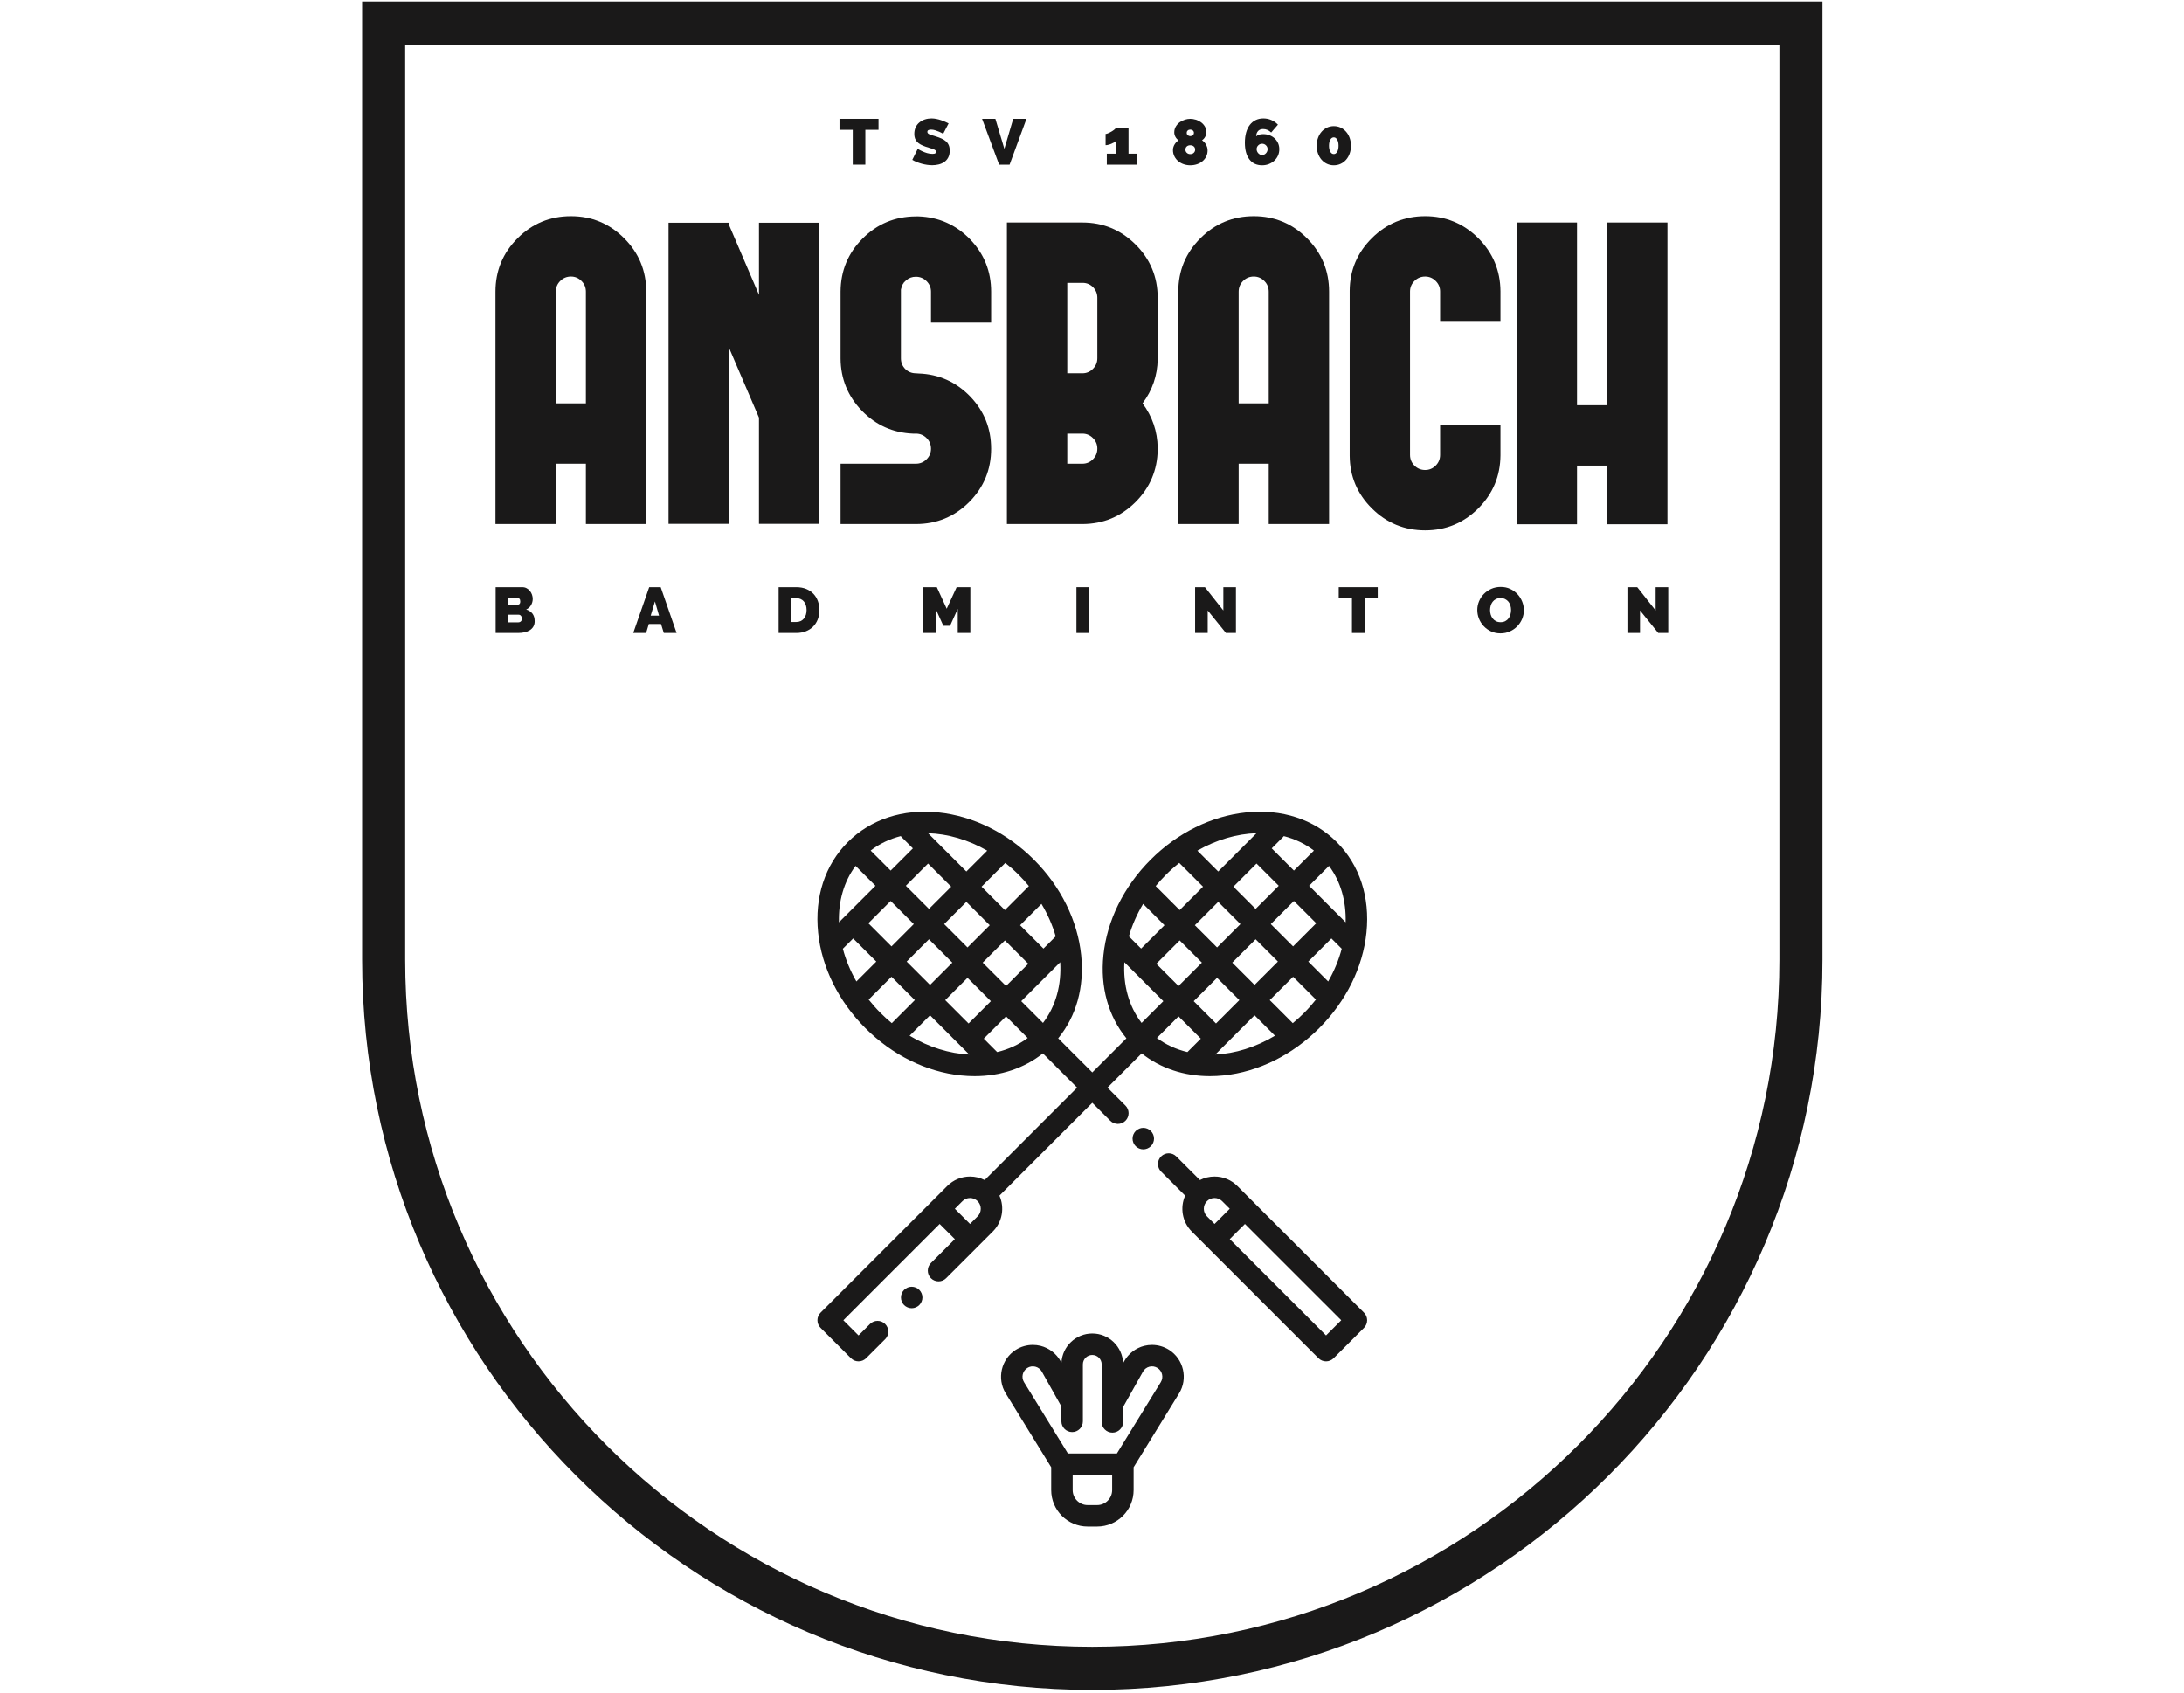 <?xml version="1.0" encoding="UTF-8"?>
<svg width="200px" height="155px" viewBox="0 0 200 155" version="1.1" xmlns="http://www.w3.org/2000/svg" xmlns:xlink="http://www.w3.org/1999/xlink">
    <!-- Generator: Sketch 53.2 (72643) - https://sketchapp.com -->
    <title>teams/tsv1860ansbach</title>
    <desc>Created with Sketch.</desc>
    <g id="teams/tsv1860ansbach" stroke="none" stroke-width="1" fill="none" fill-rule="evenodd">
        <g id="TSV-Logo_final_Logo-TSV-Badminton-black" transform="translate(33, 0)" fill="#1A1919">
            <path d="M129.948,87.888 C129.948,122.583 101.722,150.809 67.027,150.809 C32.332,150.809 4.105,122.583 4.105,87.888 L4.105,4.082 L129.948,4.082 L129.948,87.888 Z M0.161,0.138 L0.161,87.888 C0.161,124.758 30.157,154.753 67.027,154.753 C103.897,154.753 133.892,124.758 133.892,87.888 L133.892,0.138 L0.161,0.138 L0.161,0.138 Z" id="Fill-1"></path>
            <path d="M17.9,26.711 C17.9,26.326 18.034,25.998 18.304,25.729 C18.574,25.459 18.901,25.324 19.286,25.324 C19.659,25.324 19.98,25.459 20.249,25.729 C20.519,25.998 20.654,26.326 20.654,26.711 L20.654,36.937 L17.9,36.937 L17.9,26.711 Z M17.9,42.464 L20.654,42.464 L20.654,47.991 L26.18,47.991 L26.18,26.711 C26.18,24.798 25.506,23.168 24.158,21.82 C22.81,20.471 21.186,19.797 19.286,19.797 C17.373,19.797 15.743,20.471 14.395,21.82 C13.047,23.168 12.373,24.798 12.373,26.711 L12.373,47.991 L17.9,47.991 L17.9,42.464 L17.9,42.464 Z" id="Fill-2"></path>
            <polyline id="Fill-3" points="33.73 31.776 36.503 38.246 36.503 47.972 42.011 47.972 42.011 20.394 36.503 20.394 36.503 27 33.73 20.529 33.73 20.394 28.222 20.394 28.222 47.972 33.73 47.972 33.73 31.776"></polyline>
            <path d="M50.85,19.816 C48.95,19.83 47.332,20.504 45.997,21.838 C44.662,23.174 43.988,24.792 43.975,26.692 L43.975,32.835 C43.988,34.684 44.636,36.276 45.92,37.611 C47.204,38.933 48.763,39.633 50.599,39.71 L50.869,39.71 C51.255,39.71 51.582,39.845 51.851,40.114 C52.121,40.384 52.256,40.711 52.256,41.097 C52.256,41.469 52.121,41.79 51.851,42.059 C51.582,42.329 51.255,42.464 50.869,42.464 L43.975,42.464 L43.975,47.991 L50.869,47.991 C52.782,47.991 54.412,47.317 55.761,45.969 C57.096,44.621 57.763,42.997 57.763,41.097 C57.763,39.235 57.122,37.637 55.838,36.301 C54.541,34.967 52.968,34.266 51.12,34.202 L50.869,34.183 C50.497,34.183 50.176,34.055 49.906,33.798 C49.637,33.528 49.502,33.201 49.502,32.815 L49.502,26.711 C49.502,26.672 49.502,26.628 49.502,26.576 L49.502,26.518 C49.514,26.48 49.521,26.455 49.521,26.441 L49.54,26.384 L49.56,26.307 L49.579,26.229 L49.598,26.172 C49.611,26.146 49.63,26.114 49.656,26.075 L49.656,26.056 C49.669,26.031 49.688,25.998 49.714,25.96 L49.733,25.96 L49.733,25.941 C49.746,25.915 49.765,25.883 49.791,25.844 L49.81,25.844 C49.835,25.806 49.861,25.774 49.887,25.748 L49.906,25.748 C49.932,25.709 49.964,25.678 50.003,25.652 C50.246,25.446 50.535,25.343 50.869,25.343 C51.255,25.343 51.582,25.478 51.851,25.748 C52.121,26.018 52.256,26.339 52.256,26.711 L52.256,29.542 L57.763,29.542 L57.763,26.711 C57.763,24.849 57.122,23.251 55.838,21.916 C54.541,20.581 52.968,19.881 51.12,19.816 L50.85,19.816" id="Fill-4"></path>
            <path d="M64.735,39.71 L66.122,39.71 C66.494,39.71 66.815,39.845 67.084,40.114 C67.354,40.384 67.489,40.705 67.489,41.077 C67.489,41.462 67.354,41.79 67.084,42.059 C66.815,42.329 66.494,42.464 66.122,42.464 L64.735,42.464 L64.735,39.71 Z M64.735,25.902 L66.141,25.902 C66.513,25.902 66.834,26.037 67.104,26.307 C67.36,26.576 67.489,26.897 67.489,27.269 L67.489,32.797 C67.489,33.181 67.354,33.509 67.084,33.779 C66.815,34.048 66.494,34.183 66.122,34.183 L64.735,34.183 L64.735,25.902 Z M59.208,47.991 L66.16,47.991 C68.034,47.978 69.639,47.31 70.975,45.988 C72.31,44.653 72.99,43.048 73.016,41.174 L73.016,41 C72.99,39.498 72.528,38.144 71.629,36.937 C72.528,35.743 72.99,34.395 73.016,32.893 L73.016,27.231 C73.003,25.331 72.323,23.713 70.975,22.378 C69.627,21.043 68.009,20.375 66.122,20.375 L59.208,20.375 L59.208,47.991 L59.208,47.991 Z" id="Fill-5"></path>
            <path d="M83.184,26.711 L83.184,36.937 L80.43,36.937 L80.43,26.711 C80.43,26.326 80.565,25.998 80.835,25.729 C81.104,25.459 81.431,25.324 81.817,25.324 C82.189,25.324 82.51,25.459 82.779,25.729 C83.049,25.998 83.184,26.326 83.184,26.711 Z M76.925,21.82 C75.577,23.168 74.903,24.798 74.903,26.711 L74.903,47.991 L80.43,47.991 L80.43,42.464 L83.184,42.464 L83.184,47.991 L88.711,47.991 L88.711,26.711 C88.711,24.798 88.037,23.168 86.689,21.82 C85.341,20.471 83.717,19.797 81.817,19.797 C79.903,19.797 78.273,20.471 76.925,21.82 L76.925,21.82 Z" id="Fill-6"></path>
            <path d="M90.598,41.732 C90.611,43.619 91.291,45.231 92.64,46.566 C93.988,47.901 95.611,48.569 97.512,48.569 C99.399,48.569 101.017,47.901 102.365,46.566 C103.713,45.218 104.393,43.594 104.406,41.693 L104.406,38.901 L98.879,38.901 L98.879,41.655 C98.879,42.04 98.744,42.367 98.475,42.637 C98.205,42.907 97.884,43.041 97.512,43.041 C97.127,43.041 96.799,42.907 96.53,42.637 C96.26,42.367 96.125,42.04 96.125,41.655 L96.125,26.692 C96.125,26.32 96.26,25.998 96.53,25.729 C96.799,25.459 97.127,25.324 97.512,25.324 C97.884,25.324 98.205,25.459 98.475,25.729 C98.744,25.998 98.879,26.32 98.879,26.692 L98.879,29.465 L104.406,29.465 L104.406,26.672 C104.393,24.772 103.713,23.148 102.365,21.8 C101.017,20.465 99.399,19.797 97.512,19.797 C95.611,19.797 93.988,20.465 92.64,21.8 C91.291,23.135 90.611,24.746 90.598,26.634 L90.598,41.732" id="Fill-7"></path>
            <polyline id="Fill-8" points="111.416 42.637 114.17 42.637 114.17 48.01 119.697 48.01 119.697 20.375 114.17 20.375 114.17 37.11 111.416 37.11 111.416 20.375 105.889 20.375 105.889 48.01 111.416 48.01 111.416 42.637"></polyline>
            <path d="M14.693,56.911 C14.628,56.97 14.549,56.999 14.454,56.999 L13.543,56.999 L13.543,56.295 L14.495,56.295 C14.582,56.295 14.653,56.33 14.708,56.399 C14.764,56.468 14.791,56.554 14.791,56.656 C14.791,56.767 14.759,56.851 14.693,56.911 Z M13.543,54.751 L14.365,54.751 C14.44,54.751 14.505,54.776 14.561,54.825 C14.616,54.874 14.643,54.956 14.643,55.071 C14.643,55.201 14.611,55.288 14.546,55.331 C14.48,55.374 14.409,55.396 14.33,55.396 L13.543,55.396 L13.543,54.751 Z M15.182,55.816 C15.383,55.725 15.534,55.591 15.634,55.411 C15.735,55.231 15.785,55.043 15.785,54.846 C15.785,54.712 15.762,54.581 15.717,54.452 C15.672,54.325 15.608,54.21 15.525,54.11 C15.442,54.009 15.341,53.927 15.223,53.864 C15.105,53.8 14.973,53.769 14.827,53.769 L12.389,53.769 L12.389,57.97 L14.454,57.97 C14.659,57.97 14.854,57.949 15.037,57.908 C15.22,57.866 15.381,57.802 15.519,57.715 C15.657,57.628 15.765,57.517 15.844,57.381 C15.923,57.245 15.963,57.082 15.963,56.892 C15.963,56.597 15.892,56.362 15.752,56.186 C15.612,56.01 15.422,55.887 15.182,55.816 L15.182,55.816 Z" id="Fill-9"></path>
            <path d="M26.978,55.077 L27.351,56.378 L26.588,56.378 L26.978,55.077 Z M26.168,57.97 L26.416,57.147 L27.534,57.147 L27.789,57.97 L28.96,57.97 L27.505,53.769 L26.451,53.769 L24.99,57.97 L26.168,57.97 L26.168,57.97 Z" id="Fill-10"></path>
            <path d="M40.801,56.301 C40.759,56.435 40.698,56.552 40.617,56.65 C40.537,56.749 40.437,56.825 40.319,56.881 C40.201,56.936 40.067,56.964 39.917,56.964 L39.455,56.964 L39.455,54.775 L39.917,54.775 C40.063,54.775 40.195,54.802 40.313,54.855 C40.431,54.908 40.531,54.982 40.612,55.077 C40.692,55.171 40.755,55.286 40.798,55.42 C40.842,55.554 40.863,55.702 40.863,55.863 C40.863,56.021 40.842,56.167 40.801,56.301 Z M41.496,54.384 C41.319,54.195 41.098,54.045 40.834,53.934 C40.569,53.824 40.263,53.769 39.917,53.769 L38.302,53.769 L38.302,57.97 L39.917,57.97 C40.236,57.97 40.526,57.919 40.786,57.819 C41.047,57.718 41.269,57.576 41.455,57.393 C41.64,57.209 41.783,56.988 41.884,56.73 C41.984,56.472 42.035,56.183 42.035,55.863 C42.035,55.575 41.989,55.304 41.899,55.05 C41.807,54.795 41.674,54.573 41.496,54.384 L41.496,54.384 Z" id="Fill-11"></path>
            <polyline id="Fill-12" points="55.86 57.97 55.86 53.769 54.606 53.769 53.695 55.745 52.79 53.769 51.529 53.769 51.529 57.97 52.683 57.97 52.683 55.757 53.387 57.313 54.002 57.313 54.707 55.757 54.707 57.97 55.86 57.97"></polyline>
            <polygon id="Fill-13" points="65.574 57.97 66.728 57.97 66.728 53.769 65.574 53.769"></polygon>
            <polyline id="Fill-14" points="79.264 57.97 80.181 57.97 80.181 53.769 79.028 53.769 79.028 55.905 77.341 53.769 76.442 53.769 76.442 57.97 77.596 57.97 77.596 55.905 79.264 57.97"></polyline>
            <polyline id="Fill-15" points="89.594 54.775 90.806 54.775 90.806 57.97 91.96 57.97 91.96 54.775 93.166 54.775 93.166 53.769 89.594 53.769 89.594 54.775"></polyline>
            <path d="M103.984,54.864 C104.104,54.801 104.247,54.769 104.413,54.769 C104.575,54.769 104.715,54.8 104.836,54.861 C104.956,54.922 105.057,55.003 105.138,55.103 C105.219,55.204 105.279,55.32 105.318,55.452 C105.357,55.585 105.377,55.722 105.377,55.863 C105.377,56.002 105.358,56.138 105.321,56.272 C105.284,56.406 105.226,56.525 105.15,56.629 C105.073,56.734 104.973,56.819 104.851,56.884 C104.729,56.949 104.584,56.982 104.419,56.982 C104.253,56.982 104.11,56.95 103.99,56.887 C103.87,56.824 103.77,56.741 103.691,56.638 C103.613,56.536 103.553,56.418 103.514,56.286 C103.474,56.154 103.454,56.017 103.454,55.875 C103.454,55.737 103.473,55.602 103.511,55.47 C103.548,55.338 103.606,55.219 103.685,55.115 C103.764,55.011 103.863,54.927 103.984,54.864 Z M102.89,54.388 C102.698,54.582 102.549,54.808 102.443,55.065 C102.336,55.321 102.283,55.587 102.283,55.863 C102.283,56.135 102.334,56.4 102.437,56.656 C102.539,56.913 102.683,57.14 102.869,57.339 C103.054,57.539 103.277,57.699 103.537,57.822 C103.798,57.944 104.088,58.005 104.407,58.005 C104.718,58.005 105.006,57.946 105.268,57.827 C105.53,57.709 105.756,57.552 105.945,57.357 C106.134,57.162 106.282,56.937 106.389,56.683 C106.495,56.429 106.548,56.163 106.548,55.887 C106.548,55.619 106.498,55.357 106.398,55.1 C106.297,54.844 106.154,54.615 105.969,54.414 C105.783,54.213 105.561,54.051 105.301,53.929 C105.04,53.807 104.75,53.746 104.431,53.746 C104.119,53.746 103.832,53.804 103.57,53.92 C103.308,54.036 103.081,54.192 102.89,54.388 L102.89,54.388 Z" id="Fill-16"></path>
            <polyline id="Fill-17" points="118.617 55.905 116.932 53.769 116.032 53.769 116.032 57.97 117.186 57.97 117.186 55.905 118.854 57.97 119.771 57.97 119.771 53.769 118.617 53.769 118.617 55.905"></polyline>
            <polyline id="Fill-18" points="45.09 15.08 46.243 15.08 46.243 11.885 47.45 11.885 47.45 10.879 43.877 10.879 43.877 11.885 45.09 11.885 45.09 15.08"></polyline>
            <path d="M52.39,14.092 C52.224,14.092 52.061,14.068 51.902,14.021 C51.742,13.973 51.599,13.92 51.473,13.861 C51.323,13.794 51.179,13.717 51.041,13.63 L50.544,14.641 C50.67,14.717 50.807,14.784 50.955,14.843 C51.103,14.902 51.257,14.953 51.417,14.997 C51.576,15.04 51.737,15.074 51.899,15.097 C52.061,15.121 52.218,15.132 52.372,15.132 C52.566,15.132 52.758,15.11 52.949,15.065 C53.14,15.019 53.312,14.945 53.464,14.843 C53.615,14.74 53.738,14.604 53.83,14.432 C53.923,14.26 53.97,14.048 53.97,13.796 C53.97,13.599 53.94,13.431 53.881,13.293 C53.822,13.155 53.737,13.037 53.626,12.941 C53.516,12.844 53.383,12.76 53.227,12.689 C53.072,12.618 52.897,12.553 52.704,12.494 C52.581,12.454 52.472,12.421 52.375,12.394 C52.278,12.366 52.197,12.338 52.13,12.308 C52.063,12.278 52.011,12.246 51.976,12.21 C51.94,12.174 51.923,12.129 51.923,12.074 C51.923,11.999 51.953,11.946 52.014,11.914 C52.076,11.883 52.157,11.867 52.26,11.867 C52.386,11.867 52.515,11.888 52.647,11.929 C52.779,11.97 52.899,12.015 53.005,12.062 C53.131,12.118 53.254,12.181 53.372,12.252 L53.869,11.299 C53.774,11.252 53.668,11.202 53.55,11.148 C53.431,11.095 53.304,11.046 53.168,11 C53.032,10.955 52.891,10.917 52.745,10.888 C52.599,10.859 52.449,10.843 52.295,10.843 C52.086,10.843 51.888,10.874 51.701,10.935 C51.513,10.996 51.347,11.086 51.201,11.205 C51.055,11.322 50.939,11.47 50.855,11.648 C50.77,11.826 50.728,12.031 50.728,12.264 C50.728,12.417 50.748,12.553 50.79,12.671 C50.831,12.79 50.895,12.896 50.982,12.988 C51.069,13.081 51.179,13.164 51.313,13.237 C51.447,13.309 51.607,13.378 51.792,13.44 C51.919,13.484 52.038,13.522 52.151,13.553 C52.263,13.585 52.362,13.616 52.449,13.648 C52.536,13.679 52.604,13.716 52.653,13.757 C52.702,13.799 52.727,13.849 52.727,13.908 C52.727,13.963 52.702,14.008 52.653,14.041 C52.604,14.075 52.516,14.092 52.39,14.092" id="Fill-19"></path>
            <polyline id="Fill-20" points="59.454 15.08 60.998 10.879 59.785 10.879 58.975 13.63 58.152 10.879 56.934 10.879 58.495 15.08 59.454 15.08"></polyline>
            <path d="M68.781,13.162 C68.873,13.123 68.957,13.081 69.032,13.035 C69.107,12.99 69.162,12.944 69.197,12.897 L69.197,14.074 L68.357,14.074 L68.357,15.08 L71.096,15.08 L71.096,14.074 L70.345,14.074 L70.345,11.701 L69.197,11.701 C69.174,11.748 69.121,11.805 69.04,11.87 C68.96,11.935 68.87,11.996 68.771,12.053 C68.673,12.111 68.574,12.16 68.476,12.201 C68.377,12.243 68.3,12.264 68.245,12.264 L68.245,13.293 C68.32,13.293 68.405,13.281 68.499,13.257 C68.594,13.234 68.687,13.202 68.781,13.162" id="Fill-21"></path>
            <path d="M75.681,13.408 C75.764,13.335 75.871,13.299 76.001,13.299 C76.127,13.299 76.232,13.334 76.317,13.405 C76.402,13.476 76.445,13.577 76.445,13.707 C76.445,13.821 76.403,13.918 76.32,13.997 C76.238,14.076 76.131,14.115 76.001,14.115 C75.875,14.115 75.769,14.076 75.684,13.997 C75.599,13.918 75.557,13.821 75.557,13.707 C75.557,13.581 75.599,13.481 75.681,13.408 Z M75.764,11.95 C75.823,11.895 75.902,11.867 76.001,11.867 C76.099,11.867 76.179,11.895 76.241,11.95 C76.301,12.005 76.332,12.072 76.332,12.151 C76.332,12.257 76.297,12.337 76.226,12.388 C76.155,12.439 76.08,12.465 76.001,12.465 C75.922,12.465 75.848,12.439 75.779,12.388 C75.71,12.337 75.675,12.257 75.675,12.151 C75.675,12.072 75.705,12.005 75.764,11.95 Z M74.895,14.76 C75.041,14.882 75.209,14.976 75.401,15.041 C75.592,15.106 75.792,15.139 76.001,15.139 C76.218,15.139 76.423,15.106 76.616,15.041 C76.809,14.976 76.978,14.884 77.122,14.763 C77.266,14.643 77.379,14.499 77.462,14.331 C77.545,14.163 77.586,13.977 77.586,13.772 C77.586,13.662 77.571,13.559 77.539,13.464 C77.507,13.37 77.468,13.283 77.421,13.204 C77.373,13.125 77.319,13.055 77.258,12.994 C77.197,12.933 77.137,12.881 77.078,12.837 C77.192,12.77 77.287,12.667 77.362,12.53 C77.437,12.392 77.474,12.254 77.474,12.116 C77.474,11.914 77.427,11.736 77.335,11.58 C77.242,11.424 77.124,11.295 76.98,11.192 C76.836,11.09 76.677,11.012 76.504,10.959 C76.33,10.906 76.163,10.879 76.001,10.879 C75.839,10.879 75.672,10.906 75.498,10.959 C75.324,11.012 75.167,11.092 75.025,11.199 C74.883,11.305 74.765,11.436 74.673,11.592 C74.58,11.748 74.534,11.926 74.534,12.127 C74.534,12.266 74.57,12.402 74.643,12.536 C74.716,12.669 74.81,12.77 74.924,12.837 C74.865,12.881 74.806,12.932 74.747,12.991 C74.688,13.05 74.633,13.117 74.584,13.192 C74.534,13.267 74.494,13.35 74.463,13.44 C74.431,13.532 74.415,13.63 74.415,13.736 C74.415,13.949 74.459,14.143 74.546,14.316 C74.632,14.49 74.749,14.638 74.895,14.76 L74.895,14.76 Z" id="Fill-22"></path>
            <path d="M82.225,13.308 C82.323,13.211 82.441,13.162 82.58,13.162 C82.718,13.162 82.836,13.211 82.934,13.308 C83.033,13.405 83.082,13.522 83.082,13.66 C83.082,13.731 83.069,13.799 83.041,13.864 C83.013,13.929 82.977,13.986 82.931,14.035 C82.886,14.084 82.833,14.124 82.772,14.154 C82.71,14.183 82.647,14.198 82.58,14.198 C82.512,14.198 82.449,14.183 82.387,14.154 C82.326,14.124 82.273,14.084 82.227,14.035 C82.182,13.986 82.146,13.929 82.118,13.864 C82.09,13.799 82.077,13.731 82.077,13.66 C82.077,13.522 82.126,13.405 82.225,13.308 Z M82.58,15.139 C82.804,15.139 83.013,15.1 83.204,15.023 C83.395,14.946 83.562,14.842 83.704,14.71 C83.846,14.577 83.956,14.422 84.035,14.243 C84.114,14.063 84.153,13.868 84.153,13.66 C84.153,13.463 84.115,13.28 84.041,13.112 C83.966,12.945 83.862,12.799 83.73,12.675 C83.598,12.551 83.442,12.454 83.263,12.385 C83.083,12.316 82.887,12.281 82.674,12.281 C82.398,12.281 82.185,12.348 82.035,12.482 C82.043,12.269 82.103,12.105 82.216,11.988 C82.328,11.872 82.481,11.814 82.674,11.814 C82.95,11.814 83.195,11.92 83.408,12.133 L84.029,11.412 C83.65,11.033 83.205,10.843 82.692,10.843 C82.428,10.843 82.191,10.895 81.982,10.998 C81.773,11.1 81.595,11.247 81.45,11.438 C81.304,11.63 81.192,11.862 81.115,12.136 C81.039,12.41 81,12.721 81,13.068 C81,13.723 81.137,14.231 81.411,14.594 C81.685,14.957 82.075,15.139 82.58,15.139 L82.58,15.139 Z" id="Fill-23"></path>
            <path d="M88.824,12.79 C88.905,12.648 89.012,12.577 89.146,12.577 C89.273,12.577 89.376,12.648 89.457,12.79 C89.538,12.932 89.578,13.117 89.578,13.346 C89.578,13.575 89.538,13.759 89.457,13.9 C89.376,14.039 89.273,14.109 89.146,14.109 C89.012,14.109 88.905,14.039 88.824,13.9 C88.743,13.759 88.703,13.575 88.703,13.346 C88.703,13.117 88.743,12.932 88.824,12.79 Z M88.025,14.633 C88.165,14.792 88.331,14.917 88.522,15.005 C88.714,15.094 88.921,15.139 89.146,15.139 C89.371,15.139 89.579,15.094 89.77,15.005 C89.962,14.917 90.128,14.792 90.267,14.633 C90.408,14.473 90.517,14.284 90.596,14.065 C90.674,13.846 90.714,13.606 90.714,13.346 C90.714,13.086 90.674,12.846 90.596,12.627 C90.517,12.408 90.408,12.219 90.267,12.059 C90.128,11.9 89.962,11.774 89.77,11.683 C89.579,11.593 89.371,11.548 89.146,11.548 C88.921,11.548 88.714,11.593 88.522,11.683 C88.331,11.774 88.165,11.9 88.025,12.059 C87.885,12.219 87.776,12.408 87.697,12.627 C87.618,12.846 87.579,13.086 87.579,13.346 C87.579,13.606 87.618,13.846 87.697,14.065 C87.776,14.284 87.885,14.473 88.025,14.633 L88.025,14.633 Z" id="Fill-24"></path>
            <path d="M88.433,122.295 L79.614,113.476 L81.005,112.086 L89.824,120.904 L88.433,122.295 Z M78.223,112.085 L77.528,111.389 C77.342,111.203 77.24,110.957 77.24,110.694 C77.24,110.431 77.342,110.184 77.528,109.999 C77.714,109.813 77.961,109.711 78.223,109.711 C78.486,109.711 78.733,109.813 78.918,109.999 L79.614,110.694 L78.223,112.085 Z M81.7,110 L81.699,109.999 L80.309,108.608 C79.752,108.051 79.011,107.744 78.223,107.744 C77.749,107.744 77.293,107.856 76.883,108.065 L74.719,105.902 C74.335,105.518 73.713,105.518 73.329,105.902 C72.945,106.286 72.945,106.908 73.329,107.292 L75.53,109.493 C75.048,110.577 75.25,111.893 76.137,112.78 L87.738,124.381 C87.93,124.572 88.182,124.668 88.433,124.668 C88.685,124.668 88.936,124.572 89.128,124.381 L91.909,121.599 C92.094,121.415 92.197,121.165 92.197,120.904 C92.197,120.643 92.094,120.393 91.909,120.209 L81.7,110 L81.7,110 Z" id="Fill-25"></path>
            <path d="M72.392,104.965 C72.575,104.782 72.68,104.528 72.68,104.27 C72.68,104.011 72.575,103.758 72.392,103.575 C72.209,103.392 71.955,103.286 71.697,103.286 C71.437,103.286 71.185,103.392 71.002,103.575 C70.819,103.758 70.714,104.011 70.714,104.27 C70.714,104.528 70.819,104.782 71.002,104.965 C71.185,105.148 71.438,105.253 71.697,105.253 C71.955,105.253 72.209,105.148 72.392,104.965" id="Fill-26"></path>
            <path d="M50.488,117.835 C50.229,117.835 49.975,117.939 49.792,118.123 C49.609,118.305 49.505,118.558 49.505,118.818 C49.505,119.076 49.609,119.33 49.792,119.513 C49.975,119.696 50.229,119.801 50.488,119.801 C50.746,119.801 51,119.696 51.183,119.513 C51.366,119.329 51.471,119.076 51.471,118.818 C51.471,118.559 51.366,118.305 51.183,118.123 C51,117.939 50.746,117.835 50.488,117.835" id="Fill-27"></path>
            <path d="M86.882,81.116 L88.704,79.294 C89.786,80.744 90.284,82.553 90.227,84.461 L86.882,81.116 Z M88.629,89.88 L86.806,88.057 L88.924,85.939 L89.868,86.883 C89.601,87.897 89.187,88.908 88.629,89.88 Z M86.415,92.765 C86.083,93.097 85.739,93.407 85.386,93.697 L83.276,91.587 L85.415,89.448 L87.506,91.538 C87.172,91.961 86.808,92.372 86.415,92.765 Z M78.292,96.571 L79.051,95.812 L79.052,95.811 L81.886,92.977 L83.756,94.847 C81.998,95.902 80.104,96.484 78.292,96.571 Z M76.314,91.684 L78.453,89.545 L80.495,91.587 L78.356,93.726 L76.314,91.684 Z M75.738,96.344 C74.721,96.102 73.774,95.674 72.943,95.054 L74.923,93.075 L76.965,95.116 L75.738,96.344 Z M71.541,93.676 C70.355,92.135 69.841,90.175 69.965,88.116 L73.533,91.684 L71.541,93.676 Z M71.682,82.773 L73.637,84.729 L71.498,86.868 L70.378,85.748 C70.669,84.74 71.104,83.736 71.682,82.773 Z M73.763,80.114 C74.157,79.72 74.567,79.356 74.99,79.023 L77.167,81.199 L75.028,83.339 L72.832,81.143 C73.121,80.79 73.432,80.446 73.763,80.114 Z M82.065,76.301 L78.558,79.809 L76.649,77.9 C78.4,76.897 80.276,76.355 82.065,76.301 Z M84.101,81.116 L81.983,83.234 L79.948,81.199 L82.066,79.081 L84.101,81.116 Z M83.373,84.624 L85.491,82.507 L87.534,84.548 L85.415,86.667 L83.373,84.624 Z M81.983,86.015 L84.025,88.057 L81.886,90.196 L79.844,88.154 L81.983,86.015 Z M77.063,88.154 L74.923,90.294 L72.889,88.259 L75.028,86.12 L77.063,88.154 Z M76.418,84.729 L78.558,82.59 L80.592,84.624 L78.453,86.764 L76.418,84.729 Z M84.477,76.67 L84.565,76.568 C85.571,76.824 86.505,77.264 87.323,77.894 L85.491,79.725 L83.457,77.691 L84.477,76.67 Z M56.525,111.389 L55.83,112.085 L54.44,110.694 L55.135,109.999 C55.321,109.813 55.567,109.711 55.83,109.711 C56.093,109.711 56.34,109.813 56.525,109.999 C56.711,110.184 56.813,110.431 56.813,110.694 C56.813,110.957 56.711,111.203 56.525,111.389 Z M60.521,91.684 L64.089,88.116 C64.212,90.175 63.699,92.135 62.512,93.676 L60.521,91.684 Z M58.315,96.344 L57.088,95.116 L59.13,93.075 L61.11,95.055 C60.28,95.674 59.332,96.102 58.315,96.344 Z M55.697,93.726 L53.558,91.587 L55.6,89.545 L57.739,91.684 L55.697,93.726 Z M50.297,94.848 L52.168,92.977 L55.002,95.812 L55.003,95.812 L55.761,96.571 C53.949,96.484 52.055,95.902 50.297,94.848 Z M47.639,92.765 C47.245,92.371 46.881,91.961 46.547,91.538 L48.638,89.447 L50.777,91.586 L48.667,93.697 C48.314,93.407 47.97,93.097 47.639,92.765 Z M45.424,89.88 C44.866,88.908 44.452,87.897 44.184,86.883 L45.129,85.939 L47.247,88.057 L45.424,89.88 Z M45.349,79.294 L47.171,81.116 L43.826,84.461 C43.77,82.553 44.268,80.744 45.349,79.294 Z M49.487,76.566 C49.514,76.602 49.543,76.637 49.576,76.67 L50.597,77.691 L48.562,79.725 L46.728,77.892 C47.546,77.263 48.481,76.823 49.487,76.566 Z M51.987,79.081 L54.105,81.199 L52.071,83.234 L49.952,81.116 L51.987,79.081 Z M57.405,77.9 L55.496,79.809 L51.988,76.302 C53.778,76.356 55.654,76.896 57.405,77.9 Z M60.289,80.114 C60.622,80.446 60.932,80.79 61.221,81.143 L59.025,83.339 L56.886,81.199 L59.062,79.023 C59.485,79.357 59.896,79.72 60.289,80.114 Z M59.025,86.12 L61.165,88.259 L59.13,90.294 L56.991,88.154 L59.025,86.12 Z M53.461,84.624 L55.496,82.59 L57.635,84.729 L55.6,86.764 L53.461,84.624 Z M48.638,86.667 L46.52,84.548 L48.562,82.507 L50.68,84.624 L48.638,86.667 Z M52.07,86.015 L54.209,88.154 L52.168,90.196 L50.028,88.057 L52.07,86.015 Z M62.372,82.773 C62.949,83.736 63.385,84.74 63.675,85.748 L62.555,86.868 L60.416,84.729 L62.372,82.773 Z M81.126,74.395 C77.946,74.722 74.837,76.26 72.373,78.724 C69.909,81.188 68.372,84.297 68.045,87.477 C67.745,90.394 68.49,93.06 70.15,95.085 L67.027,98.209 L63.903,95.085 C65.563,93.06 66.308,90.394 66.009,87.477 C65.682,84.297 64.145,81.188 61.68,78.724 C59.216,76.26 56.107,74.722 52.927,74.395 C49.671,74.061 46.728,75.027 44.64,77.115 C42.551,79.204 41.585,82.147 41.92,85.403 C42.247,88.583 43.784,91.692 46.248,94.156 C48.713,96.62 51.821,98.157 55.001,98.484 C55.424,98.528 55.841,98.549 56.252,98.549 C58.627,98.549 60.787,97.829 62.502,96.466 L65.636,99.6 L57.17,108.065 C56.76,107.856 56.304,107.744 55.83,107.744 C55.042,107.744 54.302,108.051 53.744,108.608 L52.354,109.999 L52.353,110 L42.144,120.209 C41.96,120.393 41.856,120.643 41.856,120.904 C41.856,121.165 41.96,121.415 42.144,121.599 L44.925,124.38 C45.117,124.572 45.368,124.668 45.62,124.668 C45.872,124.668 46.123,124.572 46.315,124.38 L48.057,122.639 C48.441,122.254 48.441,121.632 48.057,121.248 C47.673,120.864 47.051,120.864 46.666,121.248 L45.62,122.295 L44.23,120.904 L53.048,112.086 L54.439,113.476 L52.25,115.664 C51.867,116.048 51.867,116.671 52.25,117.055 C52.635,117.439 53.257,117.439 53.641,117.055 L56.525,114.172 L56.525,114.171 L57.916,112.78 C58.803,111.893 59.005,110.577 58.524,109.493 L67.027,100.99 L68.672,102.636 C68.865,102.828 69.116,102.924 69.368,102.924 C69.619,102.924 69.871,102.828 70.063,102.636 C70.447,102.252 70.447,101.63 70.063,101.245 L68.417,99.6 L71.551,96.466 C73.266,97.829 75.425,98.549 77.801,98.549 C78.212,98.549 78.63,98.528 79.052,98.484 C82.232,98.157 85.341,96.62 87.805,94.156 C90.27,91.692 91.807,88.583 92.133,85.403 C92.468,82.147 91.502,79.204 89.414,77.115 C87.325,75.027 84.382,74.061 81.126,74.395 L81.126,74.395 Z" id="Fill-28"></path>
            <path d="M73.3,126.572 L69.279,133.106 L64.796,133.106 L60.774,126.572 C60.504,126.133 60.639,125.551 61.074,125.275 C61.295,125.134 61.557,125.092 61.812,125.156 C62.067,125.22 62.278,125.382 62.407,125.611 L64.198,128.8 L64.198,130.16 C64.198,130.703 64.639,131.143 65.182,131.143 C65.725,131.143 66.165,130.703 66.165,130.16 L66.165,124.944 C66.165,124.469 66.551,124.083 67.025,124.083 C67.5,124.083 67.886,124.469 67.886,124.944 L67.886,130.212 C67.886,130.755 68.327,131.195 68.87,131.195 C69.413,131.195 69.853,130.755 69.853,130.212 L69.853,128.841 L71.668,125.611 C71.796,125.382 72.008,125.221 72.262,125.156 C72.517,125.092 72.779,125.135 73.001,125.275 C73.436,125.551 73.571,126.133 73.3,126.572 Z M68.845,136.454 C68.845,137.212 68.229,137.829 67.47,137.829 L66.605,137.829 C65.846,137.829 65.23,137.212 65.23,136.454 L65.23,135.072 L68.845,135.072 L68.845,136.454 Z M74.055,123.614 C73.585,123.317 73.039,123.162 72.49,123.162 C72.252,123.162 72.015,123.191 71.782,123.249 C71.01,123.444 70.343,123.954 69.953,124.648 L69.85,124.831 C69.791,123.324 68.547,122.116 67.025,122.116 C65.517,122.116 64.281,123.303 64.203,124.792 L64.121,124.648 C63.731,123.953 63.064,123.444 62.293,123.249 C62.06,123.191 61.822,123.162 61.584,123.162 C61.035,123.162 60.489,123.317 60.02,123.614 C58.682,124.464 58.269,126.252 59.1,127.602 L63.263,134.367 L63.263,136.454 C63.263,138.297 64.762,139.796 66.604,139.796 L67.47,139.796 C69.313,139.796 70.812,138.297 70.812,136.454 L70.812,134.367 L74.975,127.602 C75.806,126.253 75.393,124.464 74.055,123.614 L74.055,123.614 Z" id="Fill-29"></path>
        </g>
    </g>
</svg>